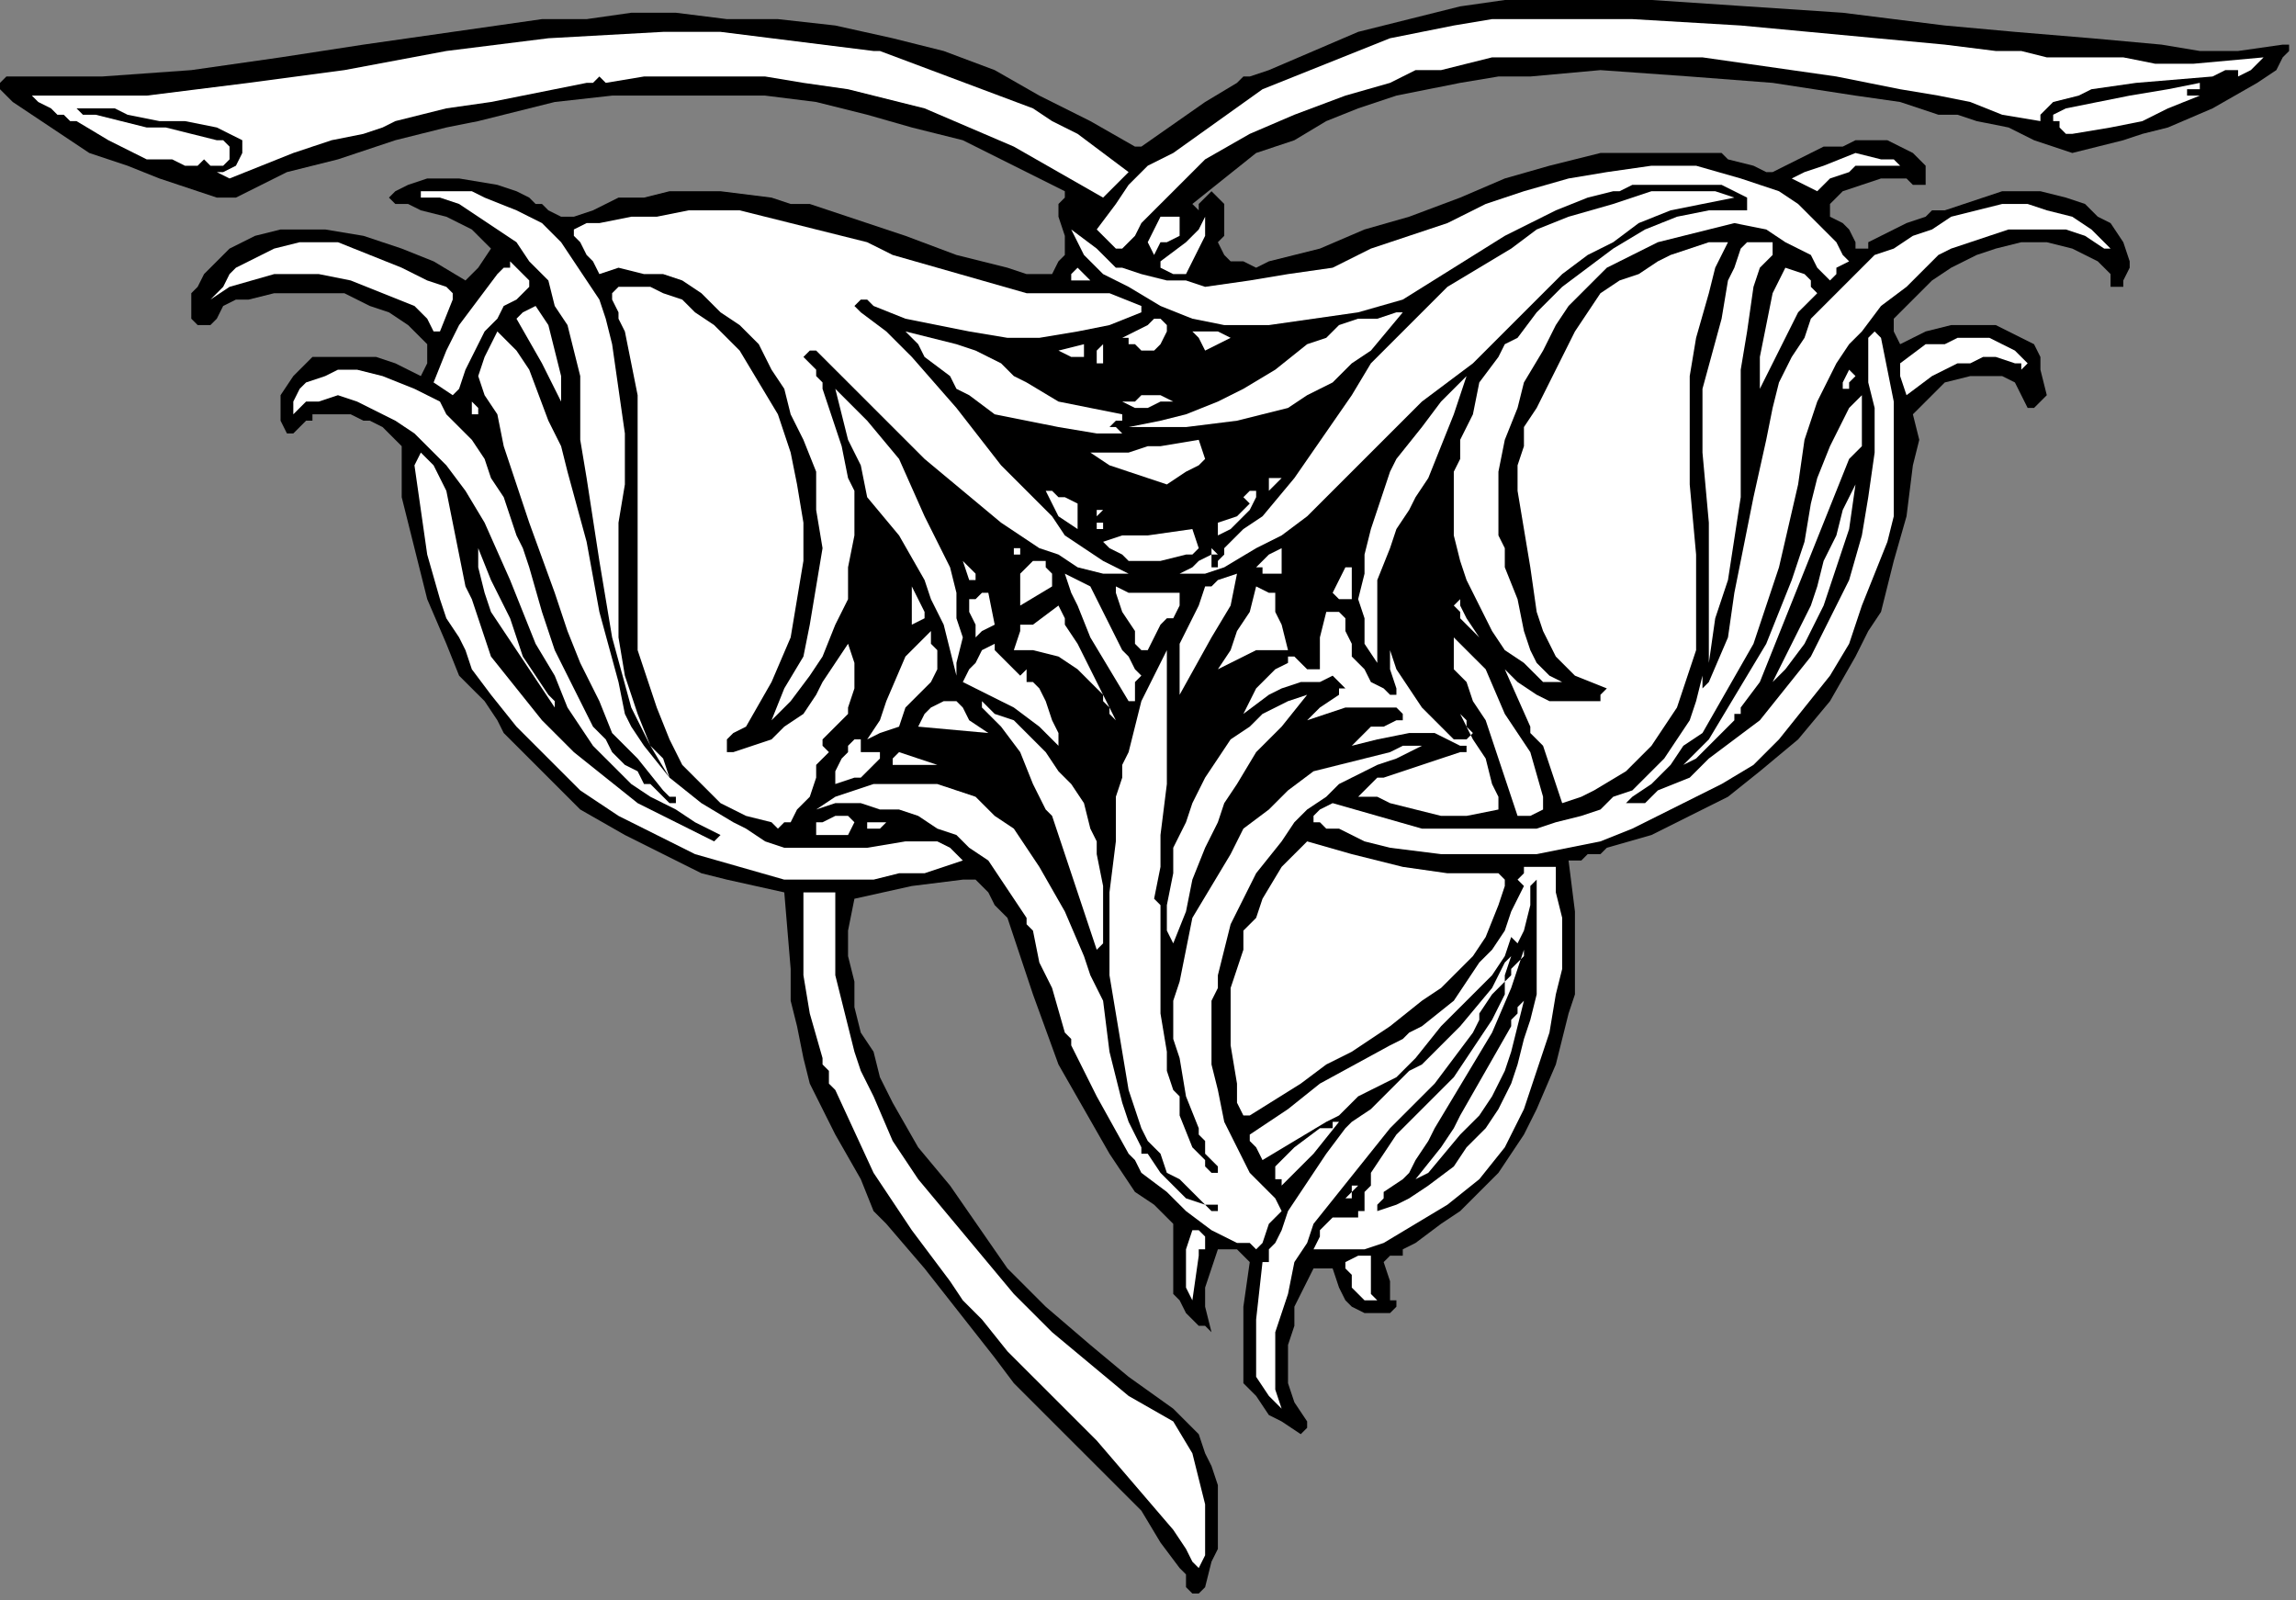 <?xml version="1.0" encoding="UTF-8" standalone="no"?>
<svg
   xmlns:dc="http://purl.org/dc/elements/1.1/"
   xmlns:cc="http://creativecommons.org/ns#"
   xmlns:rdf="http://www.w3.org/1999/02/22-rdf-syntax-ns#"
   xmlns:svg="http://www.w3.org/2000/svg"
   xmlns="http://www.w3.org/2000/svg"
   xmlns:sodipodi="http://sodipodi.sourceforge.net/DTD/sodipodi-0.dtd"
   xmlns:inkscape="http://www.inkscape.org/namespaces/inkscape"
   version="1.0"
   width="76.2mm"
   height="53.111mm"
   id="svg156"
   sodipodi:docname="CC004142.WMF">
  <rect width="100%" height="100%" fill="#808080" stroke="none"/>
  <sodipodi:namedview
     pagecolor="#ffffff"
     bordercolor="#666666"
     borderopacity="1"
     objecttolerance="10"
     gridtolerance="10"
     guidetolerance="10"
     inkscape:pageopacity="0"
     inkscape:pageshadow="2"
     inkscape:window-width="640"
     inkscape:window-height="480"
     id="namedview158" />
  <defs
     id="defs6">
    <clipPath
       clipPathUnits="userSpaceOnUse"
       id="clipWmfPath1">
      <path
         d="M 0,0 L 287.933,0 L 287.933,200.667 L 0,200.667 z"
         id="path2" />
    </clipPath>
    <pattern
       id="WMFhbasepattern"
       patternUnits="userSpaceOnUse"
       width="6"
       height="6"
       x="0"
       y="0" />
  </defs>
  <path
     style="fill:#000000;fill-rule:nonzero;fill-opacity:1;stroke:none;"
     clip-path="url(#clipWmfPath1)"
     d="  M 243.944,3.198   L 252.741,3.997   L 262.339,4.797   L 271.137,5.596   L 275.936,6.396   L 280.735,6.396   L 286.334,5.596   L 287.134,5.596   L 287.134,6.396   L 286.334,7.195   L 285.534,8.794   L 283.134,10.393   L 277.536,13.591   L 271.937,15.989   L 268.738,16.789   L 266.338,17.588   L 263.139,18.388   L 259.94,19.187   L 255.141,17.588   L 251.942,15.989   L 247.943,15.19   L 245.543,14.39   L 243.144,14.39   L 238.345,12.792   L 232.746,11.992   L 222.349,10.393   L 211.951,9.594   L 200.754,8.794   L 191.956,9.594   L 187.956,9.594   L 183.158,10.393   L 179.159,11.193   L 175.159,11.992   L 170.361,13.591   L 166.361,15.19   L 162.362,17.588   L 157.564,19.187   L 153.564,22.385   L 149.565,25.583   L 149.565,25.583   L 150.365,26.382   L 150.365,25.583   L 151.165,24.784   L 151.965,23.984   L 151.965,23.984   L 152.765,24.784   L 153.564,25.583   L 153.564,27.182   L 153.564,28.781   L 153.564,29.58   L 152.765,30.38   L 152.765,30.38   L 153.564,31.979   L 154.364,32.778   L 155.964,32.778   L 157.564,33.578   L 159.163,32.778   L 162.362,31.979   L 165.562,31.179   L 171.16,28.781   L 176.759,27.182   L 183.158,24.784   L 188.756,22.385   L 194.355,20.786   L 200.754,19.187   L 203.953,19.187   L 207.152,19.187   L 210.351,19.187   L 214.35,19.187   L 215.95,19.187   L 216.75,19.987   L 219.949,20.786   L 221.549,21.586   L 222.349,21.586   L 223.948,20.786   L 225.548,19.987   L 228.747,18.388   L 231.146,18.388   L 232.746,17.588   L 234.346,17.588   L 236.745,17.588   L 238.345,18.388   L 239.944,19.187   L 241.544,20.786   L 241.544,21.586   L 241.544,22.385   L 241.544,23.185   L 240.744,23.185   L 239.944,23.185   L 239.145,22.385   L 238.345,22.385   L 238.345,22.385   L 235.945,22.385   L 233.546,23.185   L 231.146,23.984   L 230.347,24.784   L 229.547,25.583   L 229.547,26.382   L 229.547,27.182   L 231.146,27.981   L 231.946,28.781   L 232.746,30.38   L 232.746,31.179   L 233.546,31.179   L 234.346,31.179   L 234.346,30.38   L 239.145,27.981   L 241.544,27.182   L 242.344,26.382   L 243.944,26.382   L 246.343,25.583   L 248.742,24.784   L 251.142,23.984   L 253.541,23.984   L 255.941,23.984   L 259.14,24.784   L 261.539,25.583   L 263.139,27.182   L 264.739,27.981   L 266.338,30.38   L 267.138,32.778   L 267.138,33.578   L 266.338,35.177   L 266.338,35.177   L 266.338,35.976   L 265.539,35.976   L 264.739,35.976   L 264.739,34.377   L 263.139,32.778   L 261.539,31.979   L 259.94,31.179   L 256.741,30.38   L 253.541,30.38   L 250.342,31.179   L 247.943,31.979   L 244.743,33.578   L 242.344,35.177   L 239.944,37.575   L 237.545,39.973   L 237.545,40.773   L 237.545,41.572   L 238.345,43.171   L 239.944,42.372   L 241.544,41.572   L 244.743,40.773   L 246.343,40.773   L 248.742,40.773   L 250.342,40.773   L 251.942,41.572   L 253.541,42.372   L 255.141,43.171   L 255.941,44.77   L 255.941,46.369   L 256.741,49.567   L 255.941,50.367   L 255.141,51.166   L 255.141,51.166   L 254.341,51.166   L 253.541,49.567   L 252.741,47.968   L 251.142,47.169   L 249.542,47.169   L 247.143,47.169   L 243.944,47.968   L 242.344,49.567   L 239.944,51.965   L 240.744,55.163   L 239.944,58.361   L 239.145,64.757   L 237.545,70.353   L 235.945,76.749   L 234.346,79.147   L 232.746,82.345   L 229.547,87.942   L 225.548,92.738   L 220.749,96.736   L 216.75,99.934   L 211.951,102.332   L 207.152,104.73   L 201.553,106.329   L 200.754,107.129   L 199.154,107.129   L 198.354,107.928   L 196.754,107.928   L 197.554,114.324   L 197.554,121.519   L 197.554,124.717   L 196.754,127.116   L 195.955,130.313   L 195.155,133.511   L 192.755,139.108   L 191.156,142.305   L 189.556,144.704   L 187.956,147.102   L 185.557,149.501   L 183.158,151.899   L 180.758,153.498   L 177.559,155.896   L 175.959,156.696   L 175.959,157.495   L 174.36,157.495   L 173.56,158.295   L 174.36,160.693   L 174.36,162.292   L 174.36,163.092   L 175.159,163.092   L 175.159,163.891   L 174.36,164.691   L 173.56,164.691   L 171.96,164.691   L 171.16,164.691   L 169.561,163.891   L 168.761,163.092   L 167.961,161.493   L 167.161,159.094   L 166.361,159.094   L 165.562,159.094   L 164.762,159.094   L 162.362,163.891   L 162.362,166.29   L 161.563,168.688   L 161.563,171.086   L 161.563,173.485   L 162.362,175.883   L 163.962,178.282   L 163.962,179.081   L 163.162,179.88   L 160.763,178.282   L 159.163,177.482   L 157.564,175.084   L 156.764,174.284   L 155.964,173.485   L 155.964,168.688   L 155.964,163.891   L 156.764,158.295   L 155.964,157.495   L 155.164,156.696   L 153.564,156.696   L 153.564,156.696   L 152.765,156.696   L 151.965,159.094   L 151.165,161.493   L 151.165,163.891   L 151.965,167.089   L 151.165,166.29   L 150.365,166.29   L 148.766,164.691   L 147.966,163.092   L 147.166,162.292   L 147.166,159.094   L 147.166,156.696   L 147.166,153.498   L 144.766,151.1   L 142.367,149.501   L 139.168,144.704   L 135.969,139.108   L 132.769,133.511   L 129.57,124.717   L 126.371,115.124   L 124.771,113.525   L 123.971,111.926   L 122.372,110.327   L 121.572,110.327   L 120.772,110.327   L 114.374,111.126   L 107.175,112.725   L 107.175,112.725   L 106.375,116.722   L 106.375,119.92   L 107.175,123.118   L 107.175,126.316   L 107.975,129.514   L 109.575,131.912   L 110.374,135.11   L 111.974,138.308   L 115.173,143.904   L 119.172,148.701   L 126.371,159.094   L 131.17,163.891   L 136.768,168.688   L 141.567,172.685   L 147.166,176.683   L 148.766,178.282   L 150.365,179.88   L 151.165,182.279   L 151.965,183.878   L 152.765,186.276   L 152.765,188.675   L 152.765,192.672   L 152.765,194.271   L 151.965,195.87   L 151.165,199.068   L 150.365,199.867   L 150.365,199.867   L 149.565,199.867   L 148.766,199.068   L 148.766,197.469   L 147.966,196.669   L 145.566,193.471   L 143.167,189.474   L 136.768,183.078   L 130.37,176.683   L 127.171,173.485   L 124.771,170.287   L 115.973,159.094   L 111.174,153.498   L 109.575,151.899   L 107.975,147.902   L 104.776,142.305   L 101.576,135.91   L 100.777,132.712   L 99.977,128.714   L 99.177,125.517   L 99.177,121.519   L 98.377,111.926   L 91.179,110.327   L 87.98,109.527   L 84.78,107.928   L 78.382,104.73   L 72.783,101.533   L 66.385,95.137   L 63.185,91.939   L 62.386,90.34   L 60.786,87.942   L 59.186,86.343   L 57.587,84.744   L 55.987,80.746   L 53.588,75.15   L 51.988,68.754   L 50.388,62.359   L 50.388,55.963   L 47.989,53.564   L 46.389,52.765   L 45.589,52.765   L 43.99,51.965   L 42.39,51.965   L 40.791,51.965   L 39.191,51.965   L 39.191,52.765   L 38.391,52.765   L 37.591,53.564   L 36.791,54.364   L 35.992,54.364   L 35.992,54.364   L 35.192,52.765   L 35.192,51.965   L 35.192,50.367   L 35.192,49.567   L 36.791,47.169   L 37.591,46.369   L 39.191,44.77   L 41.59,44.77   L 44.79,44.77   L 47.189,44.77   L 49.589,45.57   L 52.788,47.169   L 53.588,45.57   L 53.588,43.971   L 53.588,43.971   L 53.588,43.171   L 51.188,40.773   L 48.789,39.174   L 46.389,38.375   L 43.19,36.776   L 39.991,36.776   L 37.591,36.776   L 34.392,36.776   L 31.193,37.575   L 29.593,37.575   L 27.994,38.375   L 27.194,39.973   L 26.394,40.773   L 25.594,40.773   L 24.794,40.773   L 23.994,39.973   L 23.994,39.174   L 23.994,38.375   L 23.994,36.776   L 24.794,35.976   L 25.594,34.377   L 27.194,32.778   L 28.793,31.179   L 30.393,30.38   L 31.993,29.58   L 35.192,28.781   L 37.591,28.781   L 40.791,28.781   L 45.589,29.58   L 50.388,31.179   L 54.387,32.778   L 58.386,35.177   L 59.186,34.377   L 59.986,33.578   L 61.586,31.179   L 60.786,30.38   L 59.186,28.781   L 55.987,27.182   L 52.788,26.382   L 51.188,25.583   L 49.589,25.583   L 48.789,24.784   L 48.789,24.784   L 49.589,23.984   L 51.188,23.185   L 53.588,22.385   L 55.987,22.385   L 57.587,22.385   L 62.386,23.185   L 64.785,23.984   L 66.385,24.784   L 67.184,25.583   L 67.984,25.583   L 68.784,26.382   L 70.384,27.182   L 71.184,27.182   L 71.983,27.182   L 74.383,26.382   L 77.582,24.784   L 80.781,24.784   L 83.981,23.984   L 90.379,23.984   L 96.778,24.784   L 99.177,25.583   L 101.576,25.583   L 106.375,27.182   L 113.574,29.58   L 119.972,31.979   L 123.171,32.778   L 126.371,33.578   L 128.77,34.377   L 131.969,34.377   L 132.769,32.778   L 133.569,31.979   L 133.569,31.179   L 133.569,29.58   L 132.769,27.182   L 132.769,26.382   L 132.769,25.583   L 133.569,24.784   L 133.569,23.984   L 127.171,20.786   L 120.772,17.588   L 114.374,15.989   L 108.775,14.39   L 102.376,12.792   L 95.978,11.992   L 89.579,11.992   L 83.181,11.992   L 76.782,11.992   L 69.584,12.792   L 66.385,13.591   L 63.185,14.39   L 59.986,15.19   L 55.987,15.989   L 49.589,17.588   L 42.39,19.987   L 35.992,21.586   L 29.593,24.784   L 27.194,24.784   L 24.794,23.984   L 19.995,22.385   L 15.996,20.786   L 11.197,19.187   L 8.798,17.588   L 6.399,15.989   L 1.6,12.792   L 0.8,11.992   L 0.8,11.992   L 0,11.193   L 0,10.393   L 0,10.393   L 0.8,9.594   L 12.797,9.594   L 23.994,8.794   L 35.192,7.195   L 45.589,5.596   L 56.787,3.997   L 67.984,2.398   L 73.583,2.398   L 79.182,1.599   L 84.78,1.599   L 91.179,2.398   L 97.577,2.398   L 104.776,3.198   L 111.974,4.797   L 118.373,6.396   L 124.771,8.794   L 130.37,11.992   L 136.768,15.19   L 142.367,18.388   L 143.167,18.388   L 151.165,12.792   L 155.164,10.393   L 155.964,9.594   L 156.764,9.594   L 159.163,8.794   L 164.762,6.396   L 170.361,3.997   L 176.759,2.398   L 183.158,0.799   L 188.756,0   L 195.155,0   L 207.152,0   L 231.146,1.599   L 243.944,3.198  z "
     id="path8" />
  <path
     style="fill:#ffffff;fill-rule:nonzero;fill-opacity:1;stroke:none;"
     clip-path="url(#clipWmfPath1)"
     d="  M 243.944,5.596   L 250.342,6.396   L 253.541,6.396   L 256.741,7.195   L 261.539,7.195   L 266.338,7.195   L 270.337,7.995   L 275.136,7.995   L 283.934,7.195   L 282.335,8.794   L 280.735,9.594   L 277.536,11.193   L 280.735,9.594   L 280.735,9.594   L 280.735,8.794   L 280.735,8.794   L 279.935,8.794   L 279.135,8.794   L 277.536,9.594   L 267.938,10.393   L 262.339,11.193   L 260.74,11.992   L 257.54,12.792   L 256.741,13.591   L 255.941,14.39   L 255.941,15.19   L 255.941,15.19   L 251.142,14.39   L 247.143,12.792   L 243.144,11.992   L 238.345,11.193   L 230.347,9.594   L 213.551,7.195   L 200.754,7.195   L 194.355,7.195   L 187.157,7.195   L 180.758,8.794   L 177.559,8.794   L 174.36,10.393   L 168.761,11.992   L 162.362,14.39   L 156.764,16.789   L 151.165,19.987   L 145.566,25.583   L 143.167,27.981   L 142.367,29.58   L 140.767,31.179   L 139.968,31.179   L 139.168,30.38   L 137.568,28.781   L 139.968,25.583   L 141.567,23.185   L 143.967,20.786   L 147.166,19.187   L 152.765,15.19   L 158.363,11.193   L 162.362,9.594   L 166.361,7.995   L 170.361,6.396   L 174.36,4.797   L 178.359,3.997   L 182.358,3.198   L 187.157,2.398   L 191.956,2.398   L 198.354,2.398   L 204.753,2.398   L 218.349,3.198   L 243.944,5.596  z "
     id="path10" />
  <path
     style="fill:#ffffff;fill-rule:nonzero;fill-opacity:1;stroke:none;"
     clip-path="url(#clipWmfPath1)"
     d="  M 109.575,6.396   L 110.374,6.396   L 116.773,8.794   L 123.171,11.193   L 129.57,13.591   L 131.969,15.19   L 135.169,16.789   L 138.368,19.187   L 141.567,21.586   L 138.368,24.784   L 132.769,21.586   L 127.171,18.388   L 121.572,15.989   L 115.973,13.591   L 106.375,11.193   L 100.777,10.393   L 95.978,9.594   L 91.179,9.594   L 86.38,9.594   L 80.781,9.594   L 75.982,10.393   L 75.183,9.594   L 75.183,9.594   L 74.383,10.393   L 73.583,10.393   L 61.586,12.792   L 55.987,13.591   L 49.589,15.19   L 47.989,15.989   L 45.589,16.789   L 41.59,17.588   L 36.791,19.187   L 32.792,20.786   L 28.793,22.385   L 27.194,21.586   L 27.194,21.586   L 27.994,21.586   L 29.593,20.786   L 30.393,19.187   L 30.393,18.388   L 30.393,18.388   L 30.393,17.588   L 28.793,16.789   L 27.194,15.989   L 23.195,15.19   L 19.995,15.19   L 15.996,14.39   L 14.397,13.591   L 12.797,13.591   L 11.197,13.591   L 9.598,13.591   L 9.598,13.591   L 10.398,14.39   L 11.997,14.39   L 15.196,15.19   L 18.396,15.989   L 20.795,15.989   L 23.994,16.789   L 27.194,17.588   L 27.994,17.588   L 28.793,18.388   L 28.793,19.187   L 28.793,19.187   L 28.793,19.987   L 27.994,20.786   L 26.394,20.786   L 25.594,19.987   L 25.594,19.987   L 24.794,20.786   L 24.794,20.786   L 23.195,20.786   L 21.595,19.987   L 19.995,19.987   L 18.396,19.987   L 13.597,17.588   L 9.598,15.19   L 8.798,15.19   L 7.998,14.39   L 7.198,14.39   L 6.399,13.591   L 4.799,12.792   L 3.999,11.992   L 11.197,11.992   L 18.396,11.992   L 31.193,10.393   L 43.19,8.794   L 55.987,6.396   L 68.784,4.797   L 83.181,3.997   L 83.981,3.997   L 83.981,3.997   L 83.981,3.997   L 83.981,3.997   L 90.379,3.997   L 96.778,4.797   L 109.575,6.396  z "
     id="path12" />
  <path
     style="fill:#ffffff;fill-rule:nonzero;fill-opacity:1;stroke:none;"
     clip-path="url(#clipWmfPath1)"
     d="  M 275.936,10.393   L 275.936,11.193   L 275.136,11.193   L 274.336,11.193   L 274.336,11.992   L 274.336,11.992   L 275.136,11.992   L 275.136,11.992   L 275.936,11.992   L 271.937,13.591   L 268.738,15.19   L 264.739,15.989   L 259.94,16.789   L 259.14,16.789   L 258.34,15.989   L 258.34,15.989   L 258.34,15.19   L 257.54,15.19   L 257.54,14.39   L 257.54,14.39   L 259.14,13.591   L 263.139,12.792   L 267.138,11.992   L 271.937,11.193   L 275.936,10.393  z "
     id="path14" />
  <path
     style="fill:#ffffff;fill-rule:nonzero;fill-opacity:1;stroke:none;"
     clip-path="url(#clipWmfPath1)"
     d="  M 238.345,20.786   L 236.745,20.786   L 235.146,20.786   L 233.546,20.786   L 232.746,20.786   L 231.946,21.586   L 229.547,22.385   L 227.947,23.984   L 226.348,23.185   L 224.748,22.385   L 226.348,21.586   L 228.747,20.786   L 232.746,19.187   L 235.945,19.987   L 237.545,19.987   L 238.345,20.786  z "
     id="path16" />
  <path
     style="fill:#ffffff;fill-rule:nonzero;fill-opacity:1;stroke:none;"
     clip-path="url(#clipWmfPath1)"
     d="  M 230.347,30.38   L 231.146,31.979   L 231.146,31.979   L 231.946,32.778   L 230.347,33.578   L 230.347,34.377   L 229.547,35.177   L 227.947,33.578   L 227.147,31.979   L 223.948,30.38   L 221.549,28.781   L 217.55,27.981   L 214.35,28.781   L 211.151,29.58   L 207.952,30.38   L 204.753,31.979   L 201.553,33.578   L 199.154,35.976   L 196.754,38.375   L 195.155,40.773   L 193.555,43.971   L 191.156,47.968   L 190.356,51.166   L 188.756,55.163   L 187.956,59.161   L 187.956,63.158   L 187.956,67.155   L 188.756,68.754   L 188.756,71.153   L 190.356,75.15   L 191.156,79.147   L 191.956,81.546   L 192.755,83.145   L 194.355,84.744   L 195.955,85.543   L 195.955,85.543   L 195.155,85.543   L 193.555,85.543   L 191.156,83.145   L 188.756,81.546   L 187.157,79.147   L 185.557,75.95   L 183.957,72.752   L 183.158,70.353   L 182.358,67.155   L 182.358,63.958   L 182.358,59.161   L 183.158,57.562   L 183.158,55.163   L 184.757,51.965   L 185.557,47.968   L 187.956,44.77   L 188.756,43.171   L 190.356,42.372   L 192.755,39.174   L 195.955,35.976   L 199.154,33.578   L 202.353,31.179   L 206.352,28.781   L 210.351,27.182   L 214.35,26.382   L 219.149,26.382   L 219.149,25.583   L 219.149,24.784   L 217.55,23.984   L 215.95,23.185   L 213.551,23.185   L 209.551,23.185   L 206.352,23.185   L 205.552,23.185   L 204.753,23.185   L 203.153,23.984   L 202.353,23.984   L 199.154,24.784   L 195.155,26.382   L 191.956,27.981   L 188.756,29.58   L 182.358,33.578   L 175.959,37.575   L 170.361,39.174   L 164.762,39.973   L 159.163,40.773   L 153.564,40.773   L 149.565,39.973   L 145.566,38.375   L 141.567,35.976   L 138.368,34.377   L 136.768,32.778   L 135.969,31.979   L 135.169,30.38   L 134.369,28.781   L 137.568,31.179   L 139.168,32.778   L 139.968,33.578   L 140.767,33.578   L 143.167,34.377   L 146.366,35.177   L 148.766,35.177   L 151.165,35.976   L 156.764,35.177   L 161.563,34.377   L 167.161,33.578   L 171.96,31.179   L 181.558,27.981   L 186.357,25.583   L 191.156,23.984   L 196.754,22.385   L 201.553,21.586   L 207.152,20.786   L 212.751,20.786   L 218.349,22.385   L 220.749,23.185   L 223.148,23.984   L 225.548,25.583   L 227.147,27.182   L 230.347,30.38  z "
     id="path18" />
  <path
     style="fill:#ffffff;fill-rule:nonzero;fill-opacity:1;stroke:none;"
     clip-path="url(#clipWmfPath1)"
     d="  M 67.984,27.981   L 70.384,30.38   L 71.983,32.778   L 75.183,37.575   L 75.982,39.973   L 76.782,43.171   L 77.582,48.768   L 78.382,54.364   L 78.382,60.76   L 77.582,65.556   L 77.582,70.353   L 77.582,75.15   L 77.582,79.947   L 78.382,84.744   L 79.981,89.541   L 81.581,93.538   L 83.181,95.137   L 83.981,97.535   L 87.98,100.733   L 91.979,103.131   L 93.578,103.931   L 95.978,105.53   L 98.377,106.329   L 100.777,106.329   L 104.776,106.329   L 108.775,106.329   L 113.574,105.53   L 117.573,105.53   L 119.172,106.329   L 120.772,107.928   L 115.973,109.527   L 112.774,109.527   L 109.575,110.327   L 103.976,110.327   L 98.377,110.327   L 92.779,108.728   L 87.18,107.129   L 82.381,104.73   L 77.582,102.332   L 72.783,99.134   L 68.784,95.137   L 64.785,91.139   L 61.586,87.142   L 59.186,83.944   L 58.386,81.546   L 57.587,79.947   L 55.987,77.548   L 55.187,75.15   L 53.588,69.554   L 52.788,63.958   L 51.988,58.361   L 52.788,56.762   L 53.588,57.562   L 54.387,58.361   L 55.987,61.559   L 57.587,69.554   L 58.386,73.551   L 59.186,75.15   L 59.986,77.548   L 61.586,82.345   L 64.785,86.343   L 67.984,90.34   L 71.983,94.337   L 75.982,97.535   L 79.981,100.733   L 84.78,103.131   L 89.579,105.53   L 89.579,105.53   L 90.379,104.73   L 90.379,104.73   L 87.18,103.131   L 84.78,101.533   L 81.581,99.934   L 79.182,98.335   L 76.782,95.936   L 74.383,93.538   L 72.783,91.139   L 71.184,88.741   L 69.584,84.744   L 67.184,80.746   L 63.985,72.752   L 60.786,65.556   L 58.386,61.559   L 55.987,58.361   L 53.588,55.963   L 51.988,54.364   L 49.589,52.765   L 46.389,51.166   L 44.79,50.367   L 42.39,49.567   L 39.991,50.367   L 38.391,50.367   L 37.591,51.166   L 36.791,51.965   L 36.791,51.166   L 36.791,50.367   L 37.591,48.768   L 38.391,47.968   L 38.391,47.968   L 40.791,47.169   L 42.39,46.369   L 44.79,46.369   L 47.989,47.169   L 51.988,48.768   L 53.588,49.567   L 55.187,50.367   L 55.987,51.965   L 57.587,53.564   L 58.386,54.364   L 59.186,55.163   L 60.786,57.562   L 61.586,59.96   L 63.185,62.359   L 63.985,64.757   L 64.785,67.155   L 65.585,68.754   L 66.385,71.153   L 67.984,76.749   L 69.584,81.546   L 71.983,86.343   L 74.383,91.139   L 75.982,92.738   L 76.782,94.337   L 78.382,95.936   L 79.981,96.736   L 80.781,98.335   L 81.581,98.335   L 83.181,99.934   L 83.981,100.733   L 84.78,100.733   L 84.78,99.934   L 83.981,99.934   L 83.181,99.134   L 79.981,95.137   L 76.782,91.939   L 75.183,87.942   L 72.783,83.145   L 71.184,79.147   L 69.584,74.351   L 66.385,65.556   L 65.585,63.158   L 64.785,60.76   L 63.185,55.963   L 62.386,51.965   L 60.786,49.567   L 59.986,47.169   L 60.786,44.77   L 62.386,41.572   L 63.985,43.171   L 64.785,43.971   L 66.385,46.369   L 68.784,52.765   L 70.384,55.963   L 71.184,59.161   L 73.583,67.955   L 75.183,76.749   L 77.582,85.543   L 78.382,89.541   L 79.182,91.139   L 80.781,93.538   L 83.981,97.535   L 83.981,97.535   L 81.581,93.538   L 79.182,88.741   L 76.782,79.947   L 75.183,70.353   L 73.583,59.96   L 72.783,55.163   L 72.783,50.367   L 72.783,47.169   L 71.983,43.971   L 71.184,40.773   L 69.584,38.375   L 68.784,35.177   L 66.385,32.778   L 64.785,30.38   L 62.386,28.781   L 59.986,27.182   L 57.587,25.583   L 55.187,24.784   L 52.788,24.784   L 52.788,23.984   L 54.387,23.984   L 56.787,23.984   L 59.186,23.984   L 60.786,24.784   L 64.785,26.382   L 67.984,27.981  z "
     id="path20" />
  <path
     style="fill:#ffffff;fill-rule:nonzero;fill-opacity:1;stroke:none;"
     clip-path="url(#clipWmfPath1)"
     d="  M 217.55,24.784   L 213.551,25.583   L 209.551,26.382   L 205.552,27.981   L 202.353,30.38   L 199.154,31.979   L 195.955,34.377   L 190.356,39.973   L 184.757,45.57   L 178.359,50.367   L 172.76,55.963   L 167.161,61.559   L 163.962,64.757   L 160.763,67.155   L 157.564,68.754   L 153.564,71.153   L 151.165,71.952   L 147.966,71.952   L 149.565,71.153   L 150.365,70.353   L 151.965,69.554   L 151.965,68.754   L 152.765,69.554   L 151.965,69.554   L 151.965,71.153   L 152.765,71.153   L 152.765,70.353   L 153.564,69.554   L 153.564,68.754   L 155.964,66.356   L 158.363,64.757   L 162.362,59.96   L 169.561,49.567   L 171.96,45.57   L 175.159,42.372   L 178.359,39.174   L 181.558,35.976   L 185.557,33.578   L 189.556,31.179   L 192.755,28.781   L 196.754,27.182   L 202.353,25.583   L 207.152,23.984   L 209.551,23.984   L 212.751,23.984   L 215.15,23.984   L 217.55,24.784   L 217.55,24.784  z "
     id="path22" />
  <path
     style="fill:#ffffff;fill-rule:nonzero;fill-opacity:1;stroke:none;"
     clip-path="url(#clipWmfPath1)"
     d="  M 264.739,31.979   L 264.739,31.979   L 264.739,31.179   L 263.939,31.179   L 261.539,29.58   L 259.14,28.781   L 256.741,28.781   L 254.341,28.781   L 251.942,28.781   L 249.542,29.58   L 247.143,30.38   L 244.743,31.179   L 243.144,31.979   L 241.544,33.578   L 239.145,35.976   L 235.945,38.375   L 233.546,41.572   L 231.946,43.171   L 230.347,45.57   L 227.947,50.367   L 226.348,55.163   L 225.548,60.76   L 223.148,71.153   L 221.549,75.95   L 220.749,78.348   L 219.949,80.746   L 216.75,86.343   L 213.551,91.939   L 211.151,93.538   L 209.551,95.936   L 207.152,98.335   L 204.753,99.934   L 203.953,100.733   L 203.953,100.733   L 204.753,100.733   L 206.352,100.733   L 207.952,99.134   L 211.951,97.535   L 214.35,95.137   L 220.749,90.34   L 223.948,86.343   L 227.147,82.345   L 229.547,77.548   L 231.946,72.752   L 233.546,67.155   L 234.346,62.359   L 235.146,56.762   L 235.146,51.166   L 234.346,47.968   L 234.346,45.57   L 234.346,44.77   L 234.346,43.971   L 234.346,42.372   L 235.146,41.572   L 235.945,42.372   L 236.745,46.369   L 237.545,50.367   L 237.545,53.564   L 237.545,57.562   L 237.545,60.76   L 237.545,64.757   L 236.745,67.955   L 235.146,71.952   L 233.546,75.95   L 231.946,80.746   L 229.547,84.744   L 226.348,88.741   L 223.148,92.738   L 219.949,95.936   L 215.95,98.335   L 211.151,100.733   L 207.952,102.332   L 204.753,103.931   L 200.754,105.53   L 196.754,106.329   L 192.755,107.129   L 188.756,107.129   L 184.757,107.129   L 180.758,107.129   L 174.36,106.329   L 171.16,105.53   L 167.961,103.931   L 167.161,103.931   L 166.361,103.931   L 165.562,103.131   L 164.762,103.131   L 164.762,102.332   L 165.562,101.533   L 167.161,100.733   L 172.76,102.332   L 178.359,103.931   L 181.558,103.931   L 183.957,103.931   L 187.157,103.931   L 190.356,103.931   L 192.755,103.931   L 195.155,103.131   L 198.354,102.332   L 200.754,101.533   L 202.353,99.934   L 204.753,99.134   L 208.752,95.137   L 210.351,92.738   L 211.951,90.34   L 212.751,87.942   L 213.551,84.744   L 213.551,85.543   L 213.551,86.343   L 214.35,85.543   L 216.75,79.947   L 217.55,74.351   L 219.949,62.359   L 221.549,55.163   L 222.349,51.166   L 223.148,47.968   L 223.948,46.369   L 224.748,44.77   L 226.348,42.372   L 227.147,39.973   L 228.747,38.375   L 231.146,35.976   L 232.746,34.377   L 235.146,31.979   L 237.545,31.179   L 239.944,29.58   L 242.344,28.781   L 244.743,27.182   L 247.943,26.382   L 251.142,25.583   L 254.341,25.583   L 256.741,26.382   L 259.94,27.182   L 262.339,28.781   L 263.939,30.38   L 264.739,31.179   L 264.739,31.979  z "
     id="path24" />
  <path
     style="fill:#ffffff;fill-rule:nonzero;fill-opacity:1;stroke:none;"
     clip-path="url(#clipWmfPath1)"
     d="  M 111.974,31.979   L 123.171,35.177   L 128.77,36.776   L 131.17,36.776   L 131.969,36.776   L 135.169,36.776   L 137.568,36.776   L 139.168,36.776   L 143.167,38.375   L 143.167,39.174   L 139.168,40.773   L 135.169,41.572   L 130.37,42.372   L 126.371,42.372   L 121.572,41.572   L 117.573,40.773   L 113.574,39.973   L 109.575,38.375   L 108.775,37.575   L 107.975,37.575   L 107.975,37.575   L 107.175,38.375   L 107.175,38.375   L 107.975,39.174   L 111.174,41.572   L 114.374,44.77   L 119.972,51.166   L 125.571,58.361   L 131.969,64.757   L 133.569,67.155   L 135.969,68.754   L 138.368,70.353   L 141.567,71.952   L 141.567,71.952   L 138.368,71.952   L 135.169,71.153   L 132.769,69.554   L 130.37,68.754   L 125.571,65.556   L 120.772,61.559   L 115.973,57.562   L 111.174,52.765   L 102.376,43.971   L 101.576,43.971   L 101.576,43.971   L 100.777,44.77   L 102.376,46.369   L 102.376,47.169   L 103.176,47.968   L 103.176,48.768   L 105.576,55.963   L 106.375,59.96   L 107.175,61.559   L 107.175,63.958   L 107.175,67.155   L 106.375,71.153   L 106.375,75.15   L 104.776,78.348   L 103.176,82.345   L 101.576,84.744   L 99.177,87.942   L 96.778,90.34   L 98.377,86.343   L 100.777,82.345   L 101.576,78.348   L 102.376,73.551   L 103.176,68.754   L 102.376,63.958   L 102.376,59.161   L 100.777,55.163   L 99.177,51.965   L 98.377,48.768   L 96.778,46.369   L 95.178,43.171   L 92.779,40.773   L 90.379,39.174   L 87.98,36.776   L 85.58,35.177   L 83.181,34.377   L 80.781,34.377   L 77.582,33.578   L 75.183,34.377   L 74.383,32.778   L 73.583,31.979   L 72.783,30.38   L 71.983,29.58   L 71.983,28.781   L 73.583,27.981   L 75.183,27.981   L 79.182,27.182   L 82.381,27.182   L 86.38,26.382   L 92.779,26.382   L 99.177,27.981   L 102.376,28.781   L 105.576,29.58   L 108.775,30.38   L 111.974,31.979  z "
     id="path26" />
  <path
     style="fill:#ffffff;fill-rule:nonzero;fill-opacity:1;stroke:none;"
     clip-path="url(#clipWmfPath1)"
     d="  M 147.966,27.981   L 147.966,29.58   L 146.366,30.38   L 145.566,30.38   L 144.766,31.979   L 143.967,30.38   L 144.766,28.781   L 145.566,27.182   L 146.366,27.182   L 147.166,27.182   L 147.966,27.182   L 147.966,27.981  z "
     id="path28" />
  <path
     style="fill:#ffffff;fill-rule:nonzero;fill-opacity:1;stroke:none;"
     clip-path="url(#clipWmfPath1)"
     d="  M 148.766,34.377   L 147.966,34.377   L 147.166,34.377   L 145.566,33.578   L 145.566,32.778   L 148.766,30.38   L 150.365,28.781   L 151.165,27.182   L 151.165,29.58   L 150.365,31.179   L 148.766,34.377  z "
     id="path30" />
  <path
     style="fill:#ffffff;fill-rule:nonzero;fill-opacity:1;stroke:none;"
     clip-path="url(#clipWmfPath1)"
     d="  M 222.349,31.979   L 220.749,33.578   L 219.949,35.976   L 219.149,41.572   L 218.349,46.369   L 218.349,51.965   L 218.349,57.562   L 218.349,62.359   L 216.75,72.752   L 215.15,77.548   L 214.35,83.145   L 214.35,78.348   L 214.35,74.351   L 214.35,65.556   L 213.551,56.762   L 213.551,52.765   L 213.551,48.768   L 215.95,39.973   L 216.75,35.177   L 217.55,33.578   L 218.349,31.179   L 219.149,30.38   L 219.949,30.38   L 222.349,30.38   L 222.349,31.979  z "
     id="path32" />
  <path
     style="fill:#ffffff;fill-rule:nonzero;fill-opacity:1;stroke:none;"
     clip-path="url(#clipWmfPath1)"
     d="  M 53.588,35.177   L 55.987,35.976   L 56.787,36.776   L 56.787,37.575   L 55.187,41.572   L 54.387,41.572   L 53.588,39.973   L 51.988,38.375   L 47.989,36.776   L 43.99,35.177   L 39.991,34.377   L 36.791,34.377   L 34.392,34.377   L 28.793,35.976   L 26.394,37.575   L 27.994,35.976   L 28.793,34.377   L 29.593,33.578   L 31.193,32.778   L 34.392,31.179   L 37.591,30.38   L 39.991,30.38   L 42.39,30.38   L 46.389,31.979   L 50.388,33.578   L 53.588,35.177  z "
     id="path34" />
  <path
     style="fill:#ffffff;fill-rule:nonzero;fill-opacity:1;stroke:none;"
     clip-path="url(#clipWmfPath1)"
     d="  M 216.75,30.38   L 215.15,33.578   L 214.35,36.776   L 212.751,42.372   L 211.951,47.169   L 211.951,51.166   L 211.951,55.963   L 211.951,60.76   L 212.751,69.554   L 212.751,79.147   L 212.751,81.546   L 211.951,83.944   L 211.151,86.343   L 210.351,88.741   L 208.752,91.139   L 207.152,93.538   L 205.552,95.137   L 203.953,96.736   L 199.954,99.134   L 198.354,99.934   L 195.955,100.733   L 194.355,95.936   L 193.555,93.538   L 191.956,91.939   L 191.956,91.139   L 188.756,83.944   L 190.356,85.543   L 192.755,87.142   L 194.355,87.942   L 195.955,87.942   L 196.754,87.942   L 198.354,87.942   L 199.154,87.942   L 199.954,87.942   L 200.754,87.942   L 200.754,87.142   L 201.553,86.343   L 197.554,84.744   L 195.955,83.145   L 195.155,82.345   L 193.555,79.147   L 192.755,76.749   L 191.956,71.153   L 191.156,66.356   L 190.356,61.559   L 190.356,58.361   L 191.156,55.963   L 191.156,53.564   L 192.755,51.166   L 195.155,46.369   L 197.554,41.572   L 199.154,39.174   L 200.754,36.776   L 203.153,35.177   L 205.552,34.377   L 207.952,32.778   L 209.551,31.979   L 214.35,30.38   L 216.75,30.38  z "
     id="path36" />
  <path
     style="fill:#ffffff;fill-rule:nonzero;fill-opacity:1;stroke:none;"
     clip-path="url(#clipWmfPath1)"
     d="  M 66.385,35.976   L 64.785,37.575   L 63.185,38.375   L 62.386,39.973   L 60.786,41.572   L 59.986,43.171   L 59.186,44.77   L 58.386,46.369   L 57.587,48.768   L 56.787,49.567   L 54.387,47.968   L 55.987,43.971   L 57.587,40.773   L 59.986,37.575   L 62.386,34.377   L 63.185,33.578   L 63.985,33.578   L 63.985,32.778   L 64.785,33.578   L 66.385,35.177   L 66.385,35.976  z "
     id="path38" />
  <path
     style="fill:#ffffff;fill-rule:nonzero;fill-opacity:1;stroke:none;"
     clip-path="url(#clipWmfPath1)"
     d="  M 227.947,36.776   L 225.548,39.174   L 223.948,42.372   L 222.349,45.57   L 220.749,48.768   L 220.749,44.77   L 221.549,40.773   L 222.349,36.776   L 223.948,33.578   L 226.348,34.377   L 227.147,35.177   L 227.147,35.976   L 227.947,36.776  z "
     id="path40" />
  <path
     style="fill:#ffffff;fill-rule:nonzero;fill-opacity:1;stroke:none;"
     clip-path="url(#clipWmfPath1)"
     d="  M 136.768,35.177   L 135.169,35.177   L 134.369,35.177   L 134.369,34.377   L 134.369,34.377   L 135.169,33.578   L 135.969,34.377   L 136.768,35.177  z "
     id="path42" />
  <path
     style="fill:#ffffff;fill-rule:nonzero;fill-opacity:1;stroke:none;"
     clip-path="url(#clipWmfPath1)"
     d="  M 92.779,43.971   L 95.178,47.968   L 97.577,51.965   L 99.177,56.762   L 99.977,60.76   L 100.777,65.556   L 100.777,70.353   L 99.977,75.15   L 99.177,79.947   L 96.778,85.543   L 93.578,91.139   L 91.979,91.939   L 91.179,92.738   L 91.179,93.538   L 91.179,94.337   L 91.979,94.337   L 94.378,93.538   L 96.778,92.738   L 98.377,91.139   L 100.777,89.541   L 102.376,87.142   L 103.176,85.543   L 106.375,80.746   L 106.375,80.746   L 106.375,80.746   L 107.175,83.145   L 107.175,86.343   L 106.375,88.741   L 106.375,89.541   L 104.776,91.139   L 103.976,91.939   L 103.176,92.738   L 103.176,92.738   L 103.176,93.538   L 103.976,94.337   L 103.176,95.137   L 102.376,95.936   L 102.376,97.535   L 101.576,99.934   L 100.777,100.733   L 99.977,101.533   L 99.177,103.131   L 98.377,103.131   L 97.577,103.931   L 96.778,103.131   L 93.578,102.332   L 90.379,100.733   L 87.98,98.335   L 85.58,95.936   L 83.981,92.738   L 82.381,88.741   L 81.581,86.343   L 80.781,83.944   L 79.981,81.546   L 79.981,78.348   L 79.981,72.752   L 79.981,67.955   L 79.981,56.762   L 79.981,51.166   L 79.981,49.567   L 79.182,45.57   L 78.382,41.572   L 77.582,39.973   L 77.582,39.174   L 76.782,37.575   L 76.782,36.776   L 76.782,36.776   L 77.582,35.976   L 79.182,35.976   L 81.581,35.976   L 83.181,36.776   L 85.58,37.575   L 87.18,39.174   L 89.579,40.773   L 92.779,43.971  z "
     id="path44" />
  <path
     style="fill:#ffffff;fill-rule:nonzero;fill-opacity:1;stroke:none;"
     clip-path="url(#clipWmfPath1)"
     d="  M 70.384,50.367   L 67.984,45.57   L 64.785,39.973   L 65.585,39.174   L 67.184,38.375   L 68.784,40.773   L 69.584,43.971   L 70.384,47.169   L 70.384,50.367  z "
     id="path46" />
  <path
     style="fill:#ffffff;fill-rule:nonzero;fill-opacity:1;stroke:none;"
     clip-path="url(#clipWmfPath1)"
     d="  M 175.959,39.174   L 171.96,43.971   L 169.561,45.57   L 167.161,47.968   L 163.962,49.567   L 161.563,51.166   L 158.363,51.965   L 155.164,52.765   L 148.766,53.564   L 145.566,53.564   L 143.967,53.564   L 141.567,53.564   L 145.566,52.765   L 148.766,51.965   L 152.765,50.367   L 155.964,48.768   L 159.963,46.369   L 163.962,43.171   L 166.361,42.372   L 167.961,40.773   L 170.361,39.973   L 172.76,39.973   L 175.159,39.174   L 175.959,39.174   L 175.959,39.174  z "
     id="path48" />
  <path
     style="fill:#ffffff;fill-rule:nonzero;fill-opacity:1;stroke:none;"
     clip-path="url(#clipWmfPath1)"
     d="  M 146.366,41.572   L 145.566,43.171   L 144.766,43.971   L 143.967,43.971   L 143.167,43.971   L 142.367,43.171   L 141.567,43.171   L 141.567,42.372   L 140.767,42.372   L 142.367,41.572   L 143.967,40.773   L 144.766,39.973   L 145.566,39.973   L 146.366,40.773   L 146.366,41.572  z "
     id="path50" />
  <path
     style="fill:#ffffff;fill-rule:nonzero;fill-opacity:1;stroke:none;"
     clip-path="url(#clipWmfPath1)"
     d="  M 154.364,42.372   L 152.765,43.171   L 151.165,43.971   L 150.365,42.372   L 149.565,41.572   L 150.365,41.572   L 151.165,41.572   L 152.765,41.572   L 154.364,42.372  z "
     id="path52" />
  <path
     style="fill:#ffffff;fill-rule:nonzero;fill-opacity:1;stroke:none;"
     clip-path="url(#clipWmfPath1)"
     d="  M 125.571,45.57   L 127.171,47.169   L 128.77,47.968   L 132.769,50.367   L 136.768,51.166   L 140.767,51.965   L 140.767,52.765   L 139.968,52.765   L 139.968,52.765   L 139.168,53.564   L 139.968,53.564   L 140.767,54.364   L 142.367,54.364   L 139.968,54.364   L 137.568,54.364   L 132.769,53.564   L 128.77,52.765   L 124.771,51.965   L 121.572,49.567   L 119.972,48.768   L 119.172,47.169   L 115.973,44.77   L 115.173,43.171   L 113.574,41.572   L 119.972,43.171   L 122.372,43.971   L 125.571,45.57  z "
     id="path54" />
  <path
     style="fill:#ffffff;fill-rule:nonzero;fill-opacity:1;stroke:none;"
     clip-path="url(#clipWmfPath1)"
     d="  M 252.741,43.971   L 253.541,44.77   L 254.341,45.57   L 253.541,46.369   L 253.541,45.57   L 252.741,45.57   L 252.741,45.57   L 250.342,44.77   L 248.742,44.77   L 247.143,45.57   L 245.543,45.57   L 242.344,47.169   L 239.145,49.567   L 238.345,47.169   L 238.345,45.57   L 241.544,43.171   L 243.944,43.171   L 245.543,42.372   L 247.943,42.372   L 249.542,42.372   L 251.142,43.171   L 252.741,43.971  z "
     id="path56" />
  <path
     style="fill:#ffffff;fill-rule:nonzero;fill-opacity:1;stroke:none;"
     clip-path="url(#clipWmfPath1)"
     d="  M 135.969,44.77   L 134.369,44.77   L 132.769,43.971   L 135.969,43.171   L 135.969,44.77  z "
     id="path58" />
  <path
     style="fill:#ffffff;fill-rule:nonzero;fill-opacity:1;stroke:none;"
     clip-path="url(#clipWmfPath1)"
     d="  M 138.368,44.77   L 138.368,45.57   L 137.568,45.57   L 137.568,43.971   L 138.368,43.171   L 138.368,43.971   L 138.368,43.971   L 138.368,44.77   L 138.368,44.77  z "
     id="path60" />
  <path
     style="fill:#ffffff;fill-rule:nonzero;fill-opacity:1;stroke:none;"
     clip-path="url(#clipWmfPath1)"
     d="  M 231.946,47.968   L 231.946,48.768   L 231.146,48.768   L 231.146,49.567   L 231.146,48.768   L 231.146,47.968   L 231.946,46.369   L 232.746,47.169   L 232.746,47.169   L 231.946,47.968  z "
     id="path62" />
  <path
     style="fill:#ffffff;fill-rule:nonzero;fill-opacity:1;stroke:none;"
     clip-path="url(#clipWmfPath1)"
     d="  M 176.759,63.958   L 175.159,66.356   L 174.36,68.754   L 172.76,72.752   L 172.76,78.348   L 172.76,83.145   L 171.16,80.746   L 171.16,77.548   L 170.361,75.15   L 171.16,71.952   L 171.16,69.554   L 171.96,66.356   L 173.56,61.559   L 174.36,59.161   L 175.159,57.562   L 178.359,53.564   L 180.758,50.367   L 183.957,47.169   L 182.358,51.965   L 180.758,55.963   L 179.159,59.96   L 177.559,62.359   L 176.759,63.958  z "
     id="path64" />
  <path
     style="fill:#ffffff;fill-rule:nonzero;fill-opacity:1;stroke:none;"
     clip-path="url(#clipWmfPath1)"
     d="  M 112.774,57.562   L 115.973,64.757   L 119.172,71.153   L 119.972,74.351   L 119.972,77.548   L 120.772,79.947   L 119.972,83.145   L 119.972,83.944   L 119.972,84.744   L 119.172,81.546   L 118.373,78.348   L 116.773,75.15   L 115.973,72.752   L 112.774,67.155   L 108.775,62.359   L 107.975,58.361   L 106.375,55.163   L 104.776,48.768   L 108.775,52.765   L 112.774,57.562  z "
     id="path66" />
  <path
     style="fill:#ffffff;fill-rule:nonzero;fill-opacity:1;stroke:none;"
     clip-path="url(#clipWmfPath1)"
     d="  M 147.166,50.367   L 145.566,50.367   L 143.967,51.166   L 142.367,51.166   L 140.767,50.367   L 142.367,50.367   L 143.167,49.567   L 143.967,49.567   L 145.566,49.567   L 147.166,50.367  z "
     id="path68" />
  <path
     style="fill:#ffffff;fill-rule:nonzero;fill-opacity:1;stroke:none;"
     clip-path="url(#clipWmfPath1)"
     d="  M 233.546,49.567   L 233.546,51.965   L 233.546,54.364   L 233.546,55.963   L 232.746,56.762   L 231.946,57.562   L 230.347,61.559   L 228.747,65.556   L 225.548,73.551   L 222.349,81.546   L 220.749,85.543   L 218.349,88.741   L 218.349,89.541   L 217.55,89.541   L 217.55,90.34   L 216.75,91.139   L 215.95,91.939   L 214.35,93.538   L 212.751,95.137   L 211.151,95.936   L 214.35,92.738   L 216.75,88.741   L 219.149,84.744   L 221.549,80.746   L 223.148,76.749   L 224.748,72.752   L 226.348,67.955   L 227.147,63.158   L 227.947,59.96   L 229.547,55.963   L 231.146,52.765   L 231.946,51.166   L 233.546,49.567  z "
     id="path70" />
  <path
     style="fill:#ffffff;fill-rule:nonzero;fill-opacity:1;stroke:none;"
     clip-path="url(#clipWmfPath1)"
     d="  M 59.986,51.965   L 59.186,51.965   L 59.186,51.166   L 59.186,51.166   L 59.186,50.367   L 59.986,51.166   L 59.986,51.965  z "
     id="path72" />
  <path
     style="fill:#ffffff;fill-rule:nonzero;fill-opacity:1;stroke:none;"
     clip-path="url(#clipWmfPath1)"
     d="  M 151.165,57.562   L 150.365,58.361   L 148.766,59.161   L 146.366,60.76   L 143.967,59.96   L 141.567,59.161   L 139.168,58.361   L 136.768,56.762   L 139.168,56.762   L 141.567,56.762   L 143.967,55.963   L 145.566,55.963   L 150.365,55.163   L 151.165,57.562  z "
     id="path74" />
  <path
     style="fill:#ffffff;fill-rule:nonzero;fill-opacity:1;stroke:none;"
     clip-path="url(#clipWmfPath1)"
     d="  M 159.163,61.559   L 159.163,60.76   L 159.163,59.96   L 160.763,59.96   L 159.963,60.76   L 159.163,61.559  z "
     id="path76" />
  <path
     style="fill:#ffffff;fill-rule:nonzero;fill-opacity:1;stroke:none;"
     clip-path="url(#clipWmfPath1)"
     d="  M 226.348,80.746   L 223.948,83.944   L 222.349,85.543   L 221.549,87.142   L 224.748,80.746   L 226.348,77.548   L 227.147,75.95   L 227.947,73.551   L 228.747,70.353   L 230.347,67.155   L 231.146,63.958   L 232.746,60.76   L 231.946,66.356   L 230.347,71.153   L 228.747,75.95   L 226.348,80.746  z "
     id="path78" />
  <path
     style="fill:#ffffff;fill-rule:nonzero;fill-opacity:1;stroke:none;"
     clip-path="url(#clipWmfPath1)"
     d="  M 157.564,62.359   L 156.764,63.958   L 155.164,65.556   L 154.364,66.356   L 152.765,67.155   L 152.765,66.356   L 152.765,65.556   L 155.164,64.757   L 155.964,63.958   L 156.764,63.158   L 155.964,62.359   L 156.764,61.559   L 157.564,61.559   L 157.564,62.359   L 157.564,62.359  z "
     id="path80" />
  <path
     style="fill:#ffffff;fill-rule:nonzero;fill-opacity:1;stroke:none;"
     clip-path="url(#clipWmfPath1)"
     d="  M 135.169,63.158   L 135.169,64.757   L 135.169,66.356   L 132.769,64.757   L 131.969,63.158   L 131.969,63.158   L 131.17,61.559   L 131.969,61.559   L 132.769,62.359   L 133.569,62.359   L 135.169,63.158  z "
     id="path82" />
  <path
     style="fill:#ffffff;fill-rule:nonzero;fill-opacity:1;stroke:none;"
     clip-path="url(#clipWmfPath1)"
     d="  M 138.368,63.958   L 137.568,64.757   L 137.568,65.556   L 137.568,65.556   L 138.368,65.556   L 138.368,65.556   L 138.368,66.356   L 137.568,66.356   L 137.568,64.757   L 137.568,63.958   L 138.368,63.958  z "
     id="path84" />
  <path
     style="fill:#ffffff;fill-rule:nonzero;fill-opacity:1;stroke:none;"
     clip-path="url(#clipWmfPath1)"
     d="  M 150.365,68.754   L 149.565,69.554   L 148.766,69.554   L 145.566,70.353   L 143.967,70.353   L 143.167,70.353   L 141.567,70.353   L 140.767,69.554   L 139.168,68.754   L 138.368,67.955   L 140.767,67.155   L 143.967,67.155   L 149.565,66.356   L 150.365,68.754  z "
     id="path86" />
  <path
     style="fill:#ffffff;fill-rule:nonzero;fill-opacity:1;stroke:none;"
     clip-path="url(#clipWmfPath1)"
     d="  M 127.97,68.754   L 127.97,69.554   L 127.171,69.554   L 127.171,67.955   L 127.171,68.754   L 127.97,68.754   L 127.97,68.754   L 127.97,68.754  z "
     id="path88" />
  <path
     style="fill:#ffffff;fill-rule:nonzero;fill-opacity:1;stroke:none;"
     clip-path="url(#clipWmfPath1)"
     d="  M 68.784,87.142   L 68.784,87.142   L 69.584,87.942   L 69.584,87.942   L 69.584,88.741   L 66.385,83.944   L 63.185,79.147   L 61.586,76.749   L 60.786,74.351   L 59.986,71.153   L 59.986,68.754   L 61.586,72.752   L 63.985,77.548   L 65.585,82.345   L 68.784,87.142  z "
     id="path90" />
  <path
     style="fill:#ffffff;fill-rule:nonzero;fill-opacity:1;stroke:none;"
     clip-path="url(#clipWmfPath1)"
     d="  M 160.763,68.754   L 160.763,69.554   L 160.763,69.554   L 160.763,70.353   L 160.763,70.353   L 160.763,71.153   L 160.763,71.153   L 160.763,71.952   L 159.963,71.952   L 159.163,71.952   L 158.363,71.952   L 158.363,71.153   L 157.564,71.153   L 159.163,69.554   L 160.763,68.754   L 160.763,68.754  z "
     id="path92" />
  <path
     style="fill:#ffffff;fill-rule:nonzero;fill-opacity:1;stroke:none;"
     clip-path="url(#clipWmfPath1)"
     d="  M 131.969,71.952   L 131.969,73.551   L 127.97,75.95   L 127.97,74.351   L 127.97,73.551   L 127.97,71.952   L 128.77,71.153   L 129.57,70.353   L 131.17,70.353   L 131.17,71.153   L 131.969,71.952  z "
     id="path94" />
  <path
     style="fill:#ffffff;fill-rule:nonzero;fill-opacity:1;stroke:none;"
     clip-path="url(#clipWmfPath1)"
     d="  M 122.372,71.952   L 122.372,72.752   L 121.572,72.752   L 121.572,72.752   L 120.772,70.353   L 121.572,71.153   L 121.572,71.153   L 122.372,71.952  z "
     id="path96" />
  <path
     style="fill:#ffffff;fill-rule:nonzero;fill-opacity:1;stroke:none;"
     clip-path="url(#clipWmfPath1)"
     d="  M 169.561,71.153   L 169.561,75.15   L 167.961,75.15   L 167.161,74.351   L 168.761,71.153   L 169.561,71.153   L 169.561,71.153  z "
     id="path98" />
  <path
     style="fill:#ffffff;fill-rule:nonzero;fill-opacity:1;stroke:none;"
     clip-path="url(#clipWmfPath1)"
     d="  M 136.768,73.551   L 139.168,78.348   L 140.767,81.546   L 141.567,82.345   L 142.367,83.944   L 143.167,84.744   L 142.367,85.543   L 142.367,87.142   L 142.367,87.942   L 141.567,87.942   L 139.168,83.944   L 136.768,79.947   L 135.169,75.95   L 134.369,74.351   L 133.569,71.952   L 136.768,73.551  z "
     id="path100" />
  <path
     style="fill:#ffffff;fill-rule:nonzero;fill-opacity:1;stroke:none;"
     clip-path="url(#clipWmfPath1)"
     d="  M 155.164,71.952   L 154.364,75.95   L 151.965,79.947   L 147.966,87.142   L 147.966,85.543   L 147.966,83.944   L 147.966,80.746   L 149.565,77.548   L 150.365,75.95   L 151.165,73.551   L 151.965,73.551   L 152.765,72.752   L 155.164,71.952  z "
     id="path102" />
  <path
     style="fill:#ffffff;fill-rule:nonzero;fill-opacity:1;stroke:none;"
     clip-path="url(#clipWmfPath1)"
     d="  M 115.973,77.548   L 114.374,78.348   L 114.374,73.551   L 115.173,75.15   L 115.973,76.749   L 115.973,76.749   L 115.973,77.548  z "
     id="path104" />
  <path
     style="fill:#ffffff;fill-rule:nonzero;fill-opacity:1;stroke:none;"
     clip-path="url(#clipWmfPath1)"
     d="  M 147.966,74.351   L 147.966,75.95   L 147.166,77.548   L 146.366,77.548   L 146.366,77.548   L 145.566,78.348   L 144.766,79.947   L 143.967,81.546   L 143.167,81.546   L 142.367,80.746   L 142.367,79.147   L 140.767,76.749   L 139.968,74.351   L 139.968,73.551   L 141.567,74.351   L 143.967,74.351   L 147.966,74.351  z "
     id="path106" />
  <path
     style="fill:#ffffff;fill-rule:nonzero;fill-opacity:1;stroke:none;"
     clip-path="url(#clipWmfPath1)"
     d="  M 159.963,75.15   L 159.963,76.749   L 160.763,78.348   L 161.563,81.546   L 160.763,81.546   L 159.963,81.546   L 157.564,81.546   L 154.364,83.145   L 152.765,83.944   L 154.364,81.546   L 155.164,79.147   L 156.764,76.749   L 157.564,73.551   L 159.163,74.351   L 159.963,74.351   L 159.963,74.351   L 159.963,75.15  z "
     id="path108" />
  <path
     style="fill:#ffffff;fill-rule:nonzero;fill-opacity:1;stroke:none;"
     clip-path="url(#clipWmfPath1)"
     d="  M 124.771,78.348   L 123.171,79.147   L 122.372,79.947   L 122.372,78.348   L 121.572,76.749   L 121.572,75.15   L 122.372,75.15   L 123.171,74.351   L 123.971,74.351   L 124.771,78.348  z "
     id="path110" />
  <path
     style="fill:#ffffff;fill-rule:nonzero;fill-opacity:1;stroke:none;"
     clip-path="url(#clipWmfPath1)"
     d="  M 183.957,77.548   L 185.557,79.947   L 183.158,77.548   L 183.158,76.749   L 182.358,75.95   L 183.158,75.15   L 183.158,75.95   L 183.957,77.548  z "
     id="path112" />
  <path
     style="fill:#ffffff;fill-rule:nonzero;fill-opacity:1;stroke:none;"
     clip-path="url(#clipWmfPath1)"
     d="  M 135.169,80.746   L 137.568,85.543   L 139.968,90.34   L 139.168,89.541   L 139.168,88.741   L 138.368,87.942   L 138.368,87.142   L 137.568,86.343   L 136.768,85.543   L 135.169,83.944   L 132.769,82.345   L 129.57,81.546   L 128.77,81.546   L 127.171,81.546   L 127.97,79.147   L 127.97,78.348   L 128.77,78.348   L 129.57,78.348   L 132.769,75.95   L 133.569,77.548   L 133.569,78.348   L 135.169,80.746  z "
     id="path114" />
  <path
     style="fill:#ffffff;fill-rule:nonzero;fill-opacity:1;stroke:none;"
     clip-path="url(#clipWmfPath1)"
     d="  M 169.561,82.345   L 171.16,83.944   L 171.96,85.543   L 173.56,86.343   L 174.36,87.142   L 175.159,87.142   L 175.159,86.343   L 174.36,83.944   L 174.36,81.546   L 174.36,81.546   L 175.159,83.944   L 176.759,86.343   L 178.359,88.741   L 179.958,90.34   L 180.758,91.139   L 181.558,91.939   L 182.358,92.738   L 183.957,92.738   L 184.757,91.939   L 183.957,91.139   L 183.957,91.139   L 183.957,90.34   L 183.158,89.541   L 183.158,89.541   L 184.757,92.738   L 186.357,95.137   L 187.157,98.335   L 187.956,99.934   L 187.956,101.533   L 183.957,102.332   L 180.758,102.332   L 174.36,100.733   L 172.76,99.934   L 170.361,99.934   L 171.96,98.335   L 172.76,97.535   L 173.56,97.535   L 175.959,96.736   L 178.359,95.936   L 183.158,94.337   L 183.957,94.337   L 183.957,93.538   L 183.158,93.538   L 181.558,92.738   L 179.958,91.939   L 176.759,91.939   L 172.76,92.738   L 169.561,93.538   L 171.96,91.139   L 173.56,91.139   L 175.159,90.34   L 175.959,90.34   L 175.959,89.541   L 175.959,89.541   L 175.159,88.741   L 174.36,88.741   L 171.16,88.741   L 168.761,88.741   L 166.361,89.541   L 163.962,90.34   L 165.562,88.741   L 167.961,87.142   L 167.961,86.343   L 168.761,86.343   L 168.761,86.343   L 167.961,85.543   L 167.961,85.543   L 167.161,84.744   L 165.562,85.543   L 164.762,85.543   L 163.162,85.543   L 160.763,86.343   L 159.163,87.142   L 155.964,89.541   L 156.764,87.942   L 157.564,86.343   L 159.963,83.944   L 161.563,83.145   L 161.563,82.345   L 162.362,82.345   L 162.362,82.345   L 163.962,83.944   L 164.762,83.944   L 164.762,83.944   L 164.762,83.944   L 165.562,83.944   L 165.562,83.145   L 165.562,82.345   L 165.562,80.746   L 165.562,79.947   L 166.361,76.749   L 167.961,76.749   L 168.761,77.548   L 168.761,77.548   L 168.761,79.147   L 169.561,80.746   L 169.561,81.546   L 169.561,82.345  z "
     id="path116" />
  <path
     style="fill:#ffffff;fill-rule:nonzero;fill-opacity:1;stroke:none;"
     clip-path="url(#clipWmfPath1)"
     d="  M 117.573,83.944   L 117.573,83.944   L 116.773,85.543   L 115.173,87.142   L 113.574,88.741   L 112.774,91.139   L 110.374,91.939   L 108.775,92.738   L 107.975,92.738   L 107.975,93.538   L 107.975,94.337   L 108.775,94.337   L 110.374,94.337   L 110.374,95.137   L 109.575,95.936   L 108.775,96.736   L 107.975,97.535   L 107.175,97.535   L 104.776,98.335   L 104.776,96.736   L 105.576,95.137   L 106.375,94.337   L 106.375,93.538   L 107.175,92.738   L 108.775,92.738   L 110.374,90.34   L 111.174,87.942   L 113.574,82.345   L 114.374,81.546   L 115.173,80.746   L 115.973,79.947   L 116.773,79.147   L 116.773,80.746   L 117.573,81.546   L 117.573,83.145   L 117.573,83.145   L 117.573,83.944  z "
     id="path118" />
  <path
     style="fill:#ffffff;fill-rule:nonzero;fill-opacity:1;stroke:none;"
     clip-path="url(#clipWmfPath1)"
     d="  M 193.555,99.934   L 193.555,100.733   L 193.555,101.533   L 193.555,101.533   L 191.956,102.332   L 191.156,102.332   L 190.356,102.332   L 188.756,97.535   L 187.157,92.738   L 186.357,90.34   L 184.757,87.942   L 183.957,85.543   L 182.358,83.944   L 182.358,79.947   L 186.357,83.944   L 188.756,89.541   L 191.956,94.337   L 193.555,99.934  z "
     id="path120" />
  <path
     style="fill:#ffffff;fill-rule:nonzero;fill-opacity:1;stroke:none;"
     clip-path="url(#clipWmfPath1)"
     d="  M 124.771,81.546   L 127.97,84.744   L 128.77,83.944   L 128.77,83.944   L 128.77,83.944   L 128.77,84.744   L 128.77,85.543   L 129.57,85.543   L 130.37,86.343   L 131.17,87.942   L 131.969,90.34   L 132.769,91.939   L 132.769,93.538   L 130.37,91.139   L 127.171,88.741   L 123.971,87.142   L 120.772,85.543   L 121.572,83.944   L 122.372,83.145   L 123.171,81.546   L 124.771,80.746   L 124.771,81.546  z "
     id="path122" />
  <path
     style="fill:#ffffff;fill-rule:nonzero;fill-opacity:1;stroke:none;"
     clip-path="url(#clipWmfPath1)"
     d="  M 145.566,104.73   L 144.766,104.73   L 145.566,104.73   L 145.566,105.53   L 145.566,105.53   L 145.566,108.728   L 144.766,112.725   L 144.766,112.725   L 145.566,113.525   L 145.566,114.324   L 145.566,115.124   L 145.566,116.722   L 145.566,127.116   L 146.366,131.912   L 146.366,134.311   L 147.166,136.709   L 147.966,137.509   L 147.966,138.308   L 147.966,139.907   L 149.565,143.904   L 151.165,145.503   L 151.165,146.303   L 151.965,147.102   L 152.765,147.102   L 152.765,146.303   L 152.765,146.303   L 151.965,145.503   L 151.165,144.704   L 151.165,143.904   L 151.165,143.105   L 150.365,142.305   L 150.365,141.506   L 148.766,137.509   L 147.966,132.712   L 147.166,130.313   L 147.166,127.915   L 147.166,125.517   L 147.966,123.118   L 148.766,119.121   L 149.565,115.124   L 151.965,111.126   L 154.364,107.129   L 155.964,103.931   L 159.163,101.533   L 161.563,99.134   L 164.762,96.736   L 171.16,95.137   L 174.36,94.337   L 175.959,93.538   L 178.359,93.538   L 175.159,95.137   L 172.76,95.936   L 167.961,98.335   L 166.361,99.934   L 163.962,101.533   L 162.362,103.131   L 160.763,105.53   L 157.564,109.527   L 155.964,112.725   L 154.364,115.923   L 153.564,119.121   L 152.765,122.319   L 152.765,123.118   L 152.765,123.918   L 151.965,125.517   L 151.965,127.915   L 151.965,133.511   L 152.765,136.709   L 153.564,140.707   L 155.164,143.904   L 156.764,147.102   L 159.163,149.501   L 159.963,150.3   L 160.763,151.899   L 159.963,152.699   L 159.163,153.498   L 158.363,155.896   L 157.564,156.696   L 156.764,155.896   L 155.964,155.896   L 155.164,155.896   L 151.965,154.297   L 148.766,151.899   L 146.366,149.501   L 143.167,147.102   L 142.367,145.503   L 141.567,144.704   L 137.568,137.509   L 135.969,134.311   L 135.169,132.712   L 134.369,131.113   L 134.369,130.313   L 134.369,130.313   L 133.569,129.514   L 131.969,123.918   L 130.37,120.72   L 129.57,116.722   L 128.77,115.923   L 128.77,115.124   L 127.171,112.725   L 125.571,110.327   L 123.971,107.928   L 121.572,106.329   L 119.972,104.73   L 117.573,103.931   L 115.173,102.332   L 112.774,101.533   L 110.374,101.533   L 107.975,100.733   L 104.776,100.733   L 102.376,101.533   L 104.776,99.934   L 107.175,99.134   L 109.575,98.335   L 111.974,98.335   L 114.374,98.335   L 117.573,98.335   L 119.972,99.134   L 122.372,99.934   L 124.771,102.332   L 127.171,103.931   L 128.77,106.329   L 130.37,108.728   L 133.569,114.324   L 135.969,119.92   L 136.768,122.319   L 138.368,125.517   L 139.168,131.912   L 140.767,138.308   L 141.567,140.707   L 142.367,142.305   L 143.167,143.904   L 143.167,144.704   L 143.167,144.704   L 143.967,144.704   L 145.566,147.102   L 147.166,148.701   L 148.766,150.3   L 151.165,151.1   L 151.165,151.1   L 149.565,149.501   L 147.966,147.902   L 146.366,147.102   L 145.566,144.704   L 143.967,143.105   L 143.167,141.506   L 141.567,136.709   L 139.968,127.116   L 139.168,122.319   L 139.168,120.72   L 139.168,117.522   L 139.168,111.926   L 139.968,105.53   L 139.968,99.934   L 140.767,97.535   L 140.767,95.936   L 141.567,94.337   L 142.367,91.139   L 143.167,87.942   L 144.766,84.744   L 146.366,81.546   L 146.366,87.142   L 146.366,92.738   L 146.366,98.335   L 145.566,104.73  z "
     id="path124" />
  <path
     style="fill:#ffffff;fill-rule:nonzero;fill-opacity:1;stroke:none;"
     clip-path="url(#clipWmfPath1)"
     d="  M 163.962,87.142   L 160.763,91.139   L 157.564,94.337   L 155.164,98.335   L 153.564,100.733   L 152.765,103.131   L 151.165,106.329   L 149.565,110.327   L 148.766,114.324   L 147.166,118.321   L 146.366,116.722   L 146.366,113.525   L 147.166,109.527   L 147.166,106.329   L 147.966,104.73   L 148.766,103.131   L 149.565,100.733   L 151.165,97.535   L 152.765,95.137   L 154.364,92.738   L 156.764,91.139   L 158.363,89.541   L 161.563,87.942   L 163.962,87.142  z "
     id="path126" />
  <path
     style="fill:#ffffff;fill-rule:nonzero;fill-opacity:1;stroke:none;"
     clip-path="url(#clipWmfPath1)"
     d="  M 123.971,91.939   L 123.971,91.939   L 123.971,91.939   L 115.173,91.139   L 115.973,89.541   L 116.773,88.741   L 118.373,87.942   L 119.172,87.942   L 119.972,87.942   L 120.772,88.741   L 121.572,90.34   L 123.971,91.939  z "
     id="path128" />
  <path
     style="fill:#ffffff;fill-rule:nonzero;fill-opacity:1;stroke:none;"
     clip-path="url(#clipWmfPath1)"
     d="  M 136.768,103.931   L 137.568,105.53   L 137.568,107.129   L 138.368,111.126   L 138.368,114.324   L 138.368,118.321   L 137.568,119.121   L 133.569,107.129   L 131.969,102.332   L 131.969,102.332   L 131.17,101.533   L 129.57,98.335   L 127.97,94.337   L 125.571,91.139   L 123.171,88.741   L 123.171,87.942   L 124.771,89.541   L 127.171,90.34   L 129.57,92.738   L 131.17,94.337   L 132.769,96.736   L 134.369,98.335   L 135.969,100.733   L 136.768,103.931  z "
     id="path130" />
  <path
     style="fill:#ffffff;fill-rule:nonzero;fill-opacity:1;stroke:none;"
     clip-path="url(#clipWmfPath1)"
     d="  M 111.974,95.936   L 111.974,95.936   L 111.974,95.137   L 112.774,94.337   L 112.774,94.337   L 117.573,95.936   L 111.974,95.936  z "
     id="path132" />
  <path
     style="fill:#ffffff;fill-rule:nonzero;fill-opacity:1;stroke:none;"
     clip-path="url(#clipWmfPath1)"
     d="  M 106.375,104.73   L 105.576,104.73   L 104.776,104.73   L 102.376,104.73   L 102.376,103.931   L 102.376,103.131   L 103.176,103.131   L 104.776,102.332   L 106.375,102.332   L 107.175,103.131   L 107.175,103.131   L 106.375,104.73  z "
     id="path134" />
  <path
     style="fill:#ffffff;fill-rule:nonzero;fill-opacity:1;stroke:none;"
     clip-path="url(#clipWmfPath1)"
     d="  M 111.174,103.131   L 110.374,103.931   L 110.374,103.931   L 109.575,103.931   L 108.775,103.931   L 108.775,103.131   L 109.575,103.131   L 109.575,103.131   L 110.374,103.131   L 111.174,103.131   L 111.174,103.131  z "
     id="path136" />
  <path
     style="fill:#ffffff;fill-rule:nonzero;fill-opacity:1;stroke:none;"
     clip-path="url(#clipWmfPath1)"
     d="  M 187.956,109.527   L 188.756,110.327   L 188.756,111.126   L 187.956,113.525   L 186.357,117.522   L 184.757,119.92   L 183.158,121.519   L 180.758,123.918   L 178.359,125.517   L 174.36,128.714   L 169.561,131.912   L 166.361,133.511   L 163.162,135.91   L 156.764,139.907   L 155.964,139.907   L 155.164,138.308   L 155.164,135.91   L 154.364,131.113   L 154.364,128.714   L 154.364,126.316   L 154.364,123.918   L 155.164,121.519   L 155.964,119.121   L 155.964,116.722   L 157.564,115.124   L 158.363,112.725   L 160.763,108.728   L 163.962,105.53   L 169.561,107.129   L 175.959,108.728   L 181.558,109.527   L 187.956,109.527  z "
     id="path138" />
  <path
     style="fill:#ffffff;fill-rule:nonzero;fill-opacity:1;stroke:none;"
     clip-path="url(#clipWmfPath1)"
     d="  M 195.155,111.926   L 195.955,115.124   L 195.955,118.321   L 195.955,121.519   L 195.155,124.717   L 194.355,129.514   L 192.755,134.311   L 191.156,139.108   L 188.756,143.904   L 185.557,147.902   L 181.558,151.1   L 177.559,153.498   L 173.56,155.896   L 171.16,156.696   L 169.561,156.696   L 167.161,156.696   L 164.762,156.696   L 165.562,155.097   L 165.562,154.297   L 167.161,152.699   L 169.561,152.699   L 170.361,152.699   L 170.361,151.899   L 171.16,151.899   L 171.16,150.3   L 171.16,149.501   L 171.96,148.701   L 171.96,147.102   L 173.56,144.704   L 175.159,142.305   L 179.958,137.509   L 182.358,135.11   L 183.957,132.712   L 185.557,130.313   L 187.157,127.915   L 187.956,126.316   L 188.756,124.717   L 188.756,123.118   L 189.556,122.319   L 189.556,121.519   L 190.356,120.72   L 191.156,119.92   L 191.156,119.121   L 191.156,119.121   L 190.356,121.519   L 189.556,123.918   L 187.157,129.514   L 182.358,137.509   L 179.958,141.506   L 179.159,143.105   L 177.559,145.503   L 176.759,147.102   L 175.959,147.902   L 173.56,149.501   L 173.56,150.3   L 172.76,151.1   L 172.76,151.899   L 175.159,151.1   L 176.759,150.3   L 179.159,148.701   L 182.358,146.303   L 183.957,143.904   L 186.357,141.506   L 187.956,139.108   L 189.556,135.91   L 190.356,133.511   L 191.156,130.313   L 191.956,127.915   L 192.755,124.717   L 192.755,121.519   L 192.755,115.923   L 192.755,112.725   L 192.755,110.327   L 191.956,111.126   L 191.956,113.525   L 191.156,116.722   L 189.556,119.92   L 188.756,122.319   L 188.756,123.118   L 188.756,123.118   L 187.956,123.918   L 187.157,124.717   L 187.157,124.717   L 185.557,127.116   L 185.557,127.915   L 184.757,129.514   L 182.358,132.712   L 179.958,135.91   L 174.36,141.506   L 171.16,145.503   L 167.961,149.501   L 164.762,153.498   L 163.962,155.896   L 162.362,158.295   L 161.563,162.292   L 159.963,167.089   L 159.963,169.487   L 159.963,171.886   L 159.963,174.284   L 160.763,176.683   L 159.963,175.883   L 159.163,175.084   L 157.564,172.685   L 157.564,170.287   L 157.564,168.688   L 157.564,165.49   L 158.363,158.295   L 159.163,158.295   L 159.163,157.495   L 159.163,157.495   L 159.163,156.696   L 159.963,155.896   L 160.763,154.297   L 161.563,151.899   L 166.361,144.704   L 168.761,141.506   L 169.561,140.707   L 171.96,139.108   L 173.56,137.509   L 175.159,135.91   L 176.759,134.311   L 178.359,133.511   L 179.159,132.712   L 181.558,130.313   L 183.158,128.714   L 187.157,123.918   L 188.756,120.72   L 189.556,119.92   L 190.356,118.321   L 189.556,117.522   L 189.556,117.522   L 188.756,119.92   L 187.157,122.319   L 183.957,125.517   L 180.758,128.714   L 177.559,132.712   L 176.759,133.511   L 175.159,135.11   L 173.56,135.91   L 171.96,136.709   L 170.361,137.509   L 169.561,138.308   L 167.961,139.907   L 166.361,140.707   L 162.362,143.105   L 158.363,145.503   L 158.363,145.503   L 157.564,143.904   L 156.764,143.105   L 156.764,143.105   L 156.764,142.305   L 161.563,139.108   L 165.562,135.91   L 174.36,131.113   L 175.959,130.313   L 176.759,129.514   L 178.359,128.714   L 182.358,125.517   L 185.557,120.72   L 187.157,119.121   L 188.756,116.722   L 189.556,114.324   L 191.156,111.126   L 190.356,110.327   L 191.156,109.527   L 191.156,108.728   L 191.156,108.728   L 191.956,108.728   L 192.755,108.728   L 195.155,108.728   L 195.155,111.926  z "
     id="path140" />
  <path
     style="fill:#ffffff;fill-rule:nonzero;fill-opacity:1;stroke:none;"
     clip-path="url(#clipWmfPath1)"
     d="  M 104.776,111.926   L 104.776,115.923   L 104.776,119.121   L 104.776,122.319   L 105.576,125.517   L 106.375,128.714   L 107.175,131.912   L 107.975,134.311   L 109.575,137.509   L 111.974,143.105   L 115.173,147.902   L 119.172,152.699   L 123.171,157.495   L 127.171,162.292   L 131.969,167.089   L 136.768,171.086   L 141.567,175.084   L 147.166,178.282   L 149.565,182.279   L 150.365,185.477   L 151.165,188.675   L 151.165,191.873   L 151.165,195.07   L 150.365,196.669   L 149.565,195.87   L 148.766,194.271   L 147.166,191.873   L 142.367,186.276   L 137.568,180.68   L 131.969,175.084   L 126.371,169.487   L 123.171,165.49   L 120.772,163.092   L 119.172,160.693   L 114.374,154.297   L 109.575,147.102   L 104.776,136.709   L 103.976,135.91   L 103.976,134.311   L 103.176,133.511   L 103.176,132.712   L 101.576,127.116   L 100.777,122.319   L 100.777,117.522   L 100.777,112.725   L 100.777,111.926   L 104.776,111.926  z "
     id="path142" />
  <path
     style="fill:#ffffff;fill-rule:nonzero;fill-opacity:1;stroke:none;"
     clip-path="url(#clipWmfPath1)"
     d="  M 179.159,147.102   L 177.559,147.902   L 180.758,143.904   L 182.358,141.506   L 183.158,139.907   L 186.357,134.311   L 189.556,128.714   L 189.556,127.915   L 190.356,127.116   L 190.356,126.316   L 191.156,125.517   L 190.356,128.714   L 189.556,131.912   L 188.756,134.311   L 187.157,137.509   L 185.557,139.907   L 183.158,142.305   L 179.159,147.102  z "
     id="path144" />
  <path
     style="fill:#ffffff;fill-rule:nonzero;fill-opacity:1;stroke:none;"
     clip-path="url(#clipWmfPath1)"
     d="  M 161.563,147.902   L 160.763,148.701   L 160.763,147.902   L 159.963,147.902   L 159.963,147.102   L 159.963,146.303   L 162.362,143.904   L 165.562,141.506   L 166.361,141.506   L 167.161,141.506   L 167.161,140.707   L 167.961,140.707   L 164.762,144.704   L 161.563,147.902  z "
     id="path146" />
  <path
     style="fill:#ffffff;fill-rule:nonzero;fill-opacity:1;stroke:none;"
     clip-path="url(#clipWmfPath1)"
     d="  M 170.361,148.701   L 169.561,149.501   L 169.561,150.3   L 168.761,150.3   L 168.761,150.3   L 168.761,150.3   L 169.561,149.501   L 169.561,148.701   L 170.361,148.701  z "
     id="path148" />
  <path
     style="fill:#000000;fill-rule:nonzero;fill-opacity:1;stroke:none;"
     clip-path="url(#clipWmfPath1)"
     d="  M 152.765,151.1   L 152.765,151.899   L 152.765,151.899   L 151.965,151.899   L 151.165,151.1   L 151.965,151.1   L 151.965,151.1   L 152.765,151.1  z "
     id="path150" />
  <path
     style="fill:#ffffff;fill-rule:nonzero;fill-opacity:1;stroke:none;"
     clip-path="url(#clipWmfPath1)"
     d="  M 151.165,155.097   L 151.165,155.896   L 151.165,156.696   L 150.365,156.696   L 150.365,157.495   L 149.565,163.092   L 148.766,161.493   L 148.766,159.094   L 148.766,156.696   L 149.565,154.297   L 149.565,154.297   L 150.365,154.297   L 151.165,155.097  z "
     id="path152" />
  <path
     style="fill:#ffffff;fill-rule:nonzero;fill-opacity:1;stroke:none;"
     clip-path="url(#clipWmfPath1)"
     d="  M 171.96,157.495   L 171.96,159.094   L 171.96,160.693   L 171.96,162.292   L 172.76,163.092   L 171.96,163.092   L 171.16,163.092   L 169.561,161.493   L 169.561,159.894   L 168.761,159.094   L 168.761,158.295   L 170.361,157.495   L 171.96,157.495  z "
     id="path154" />
</svg>
